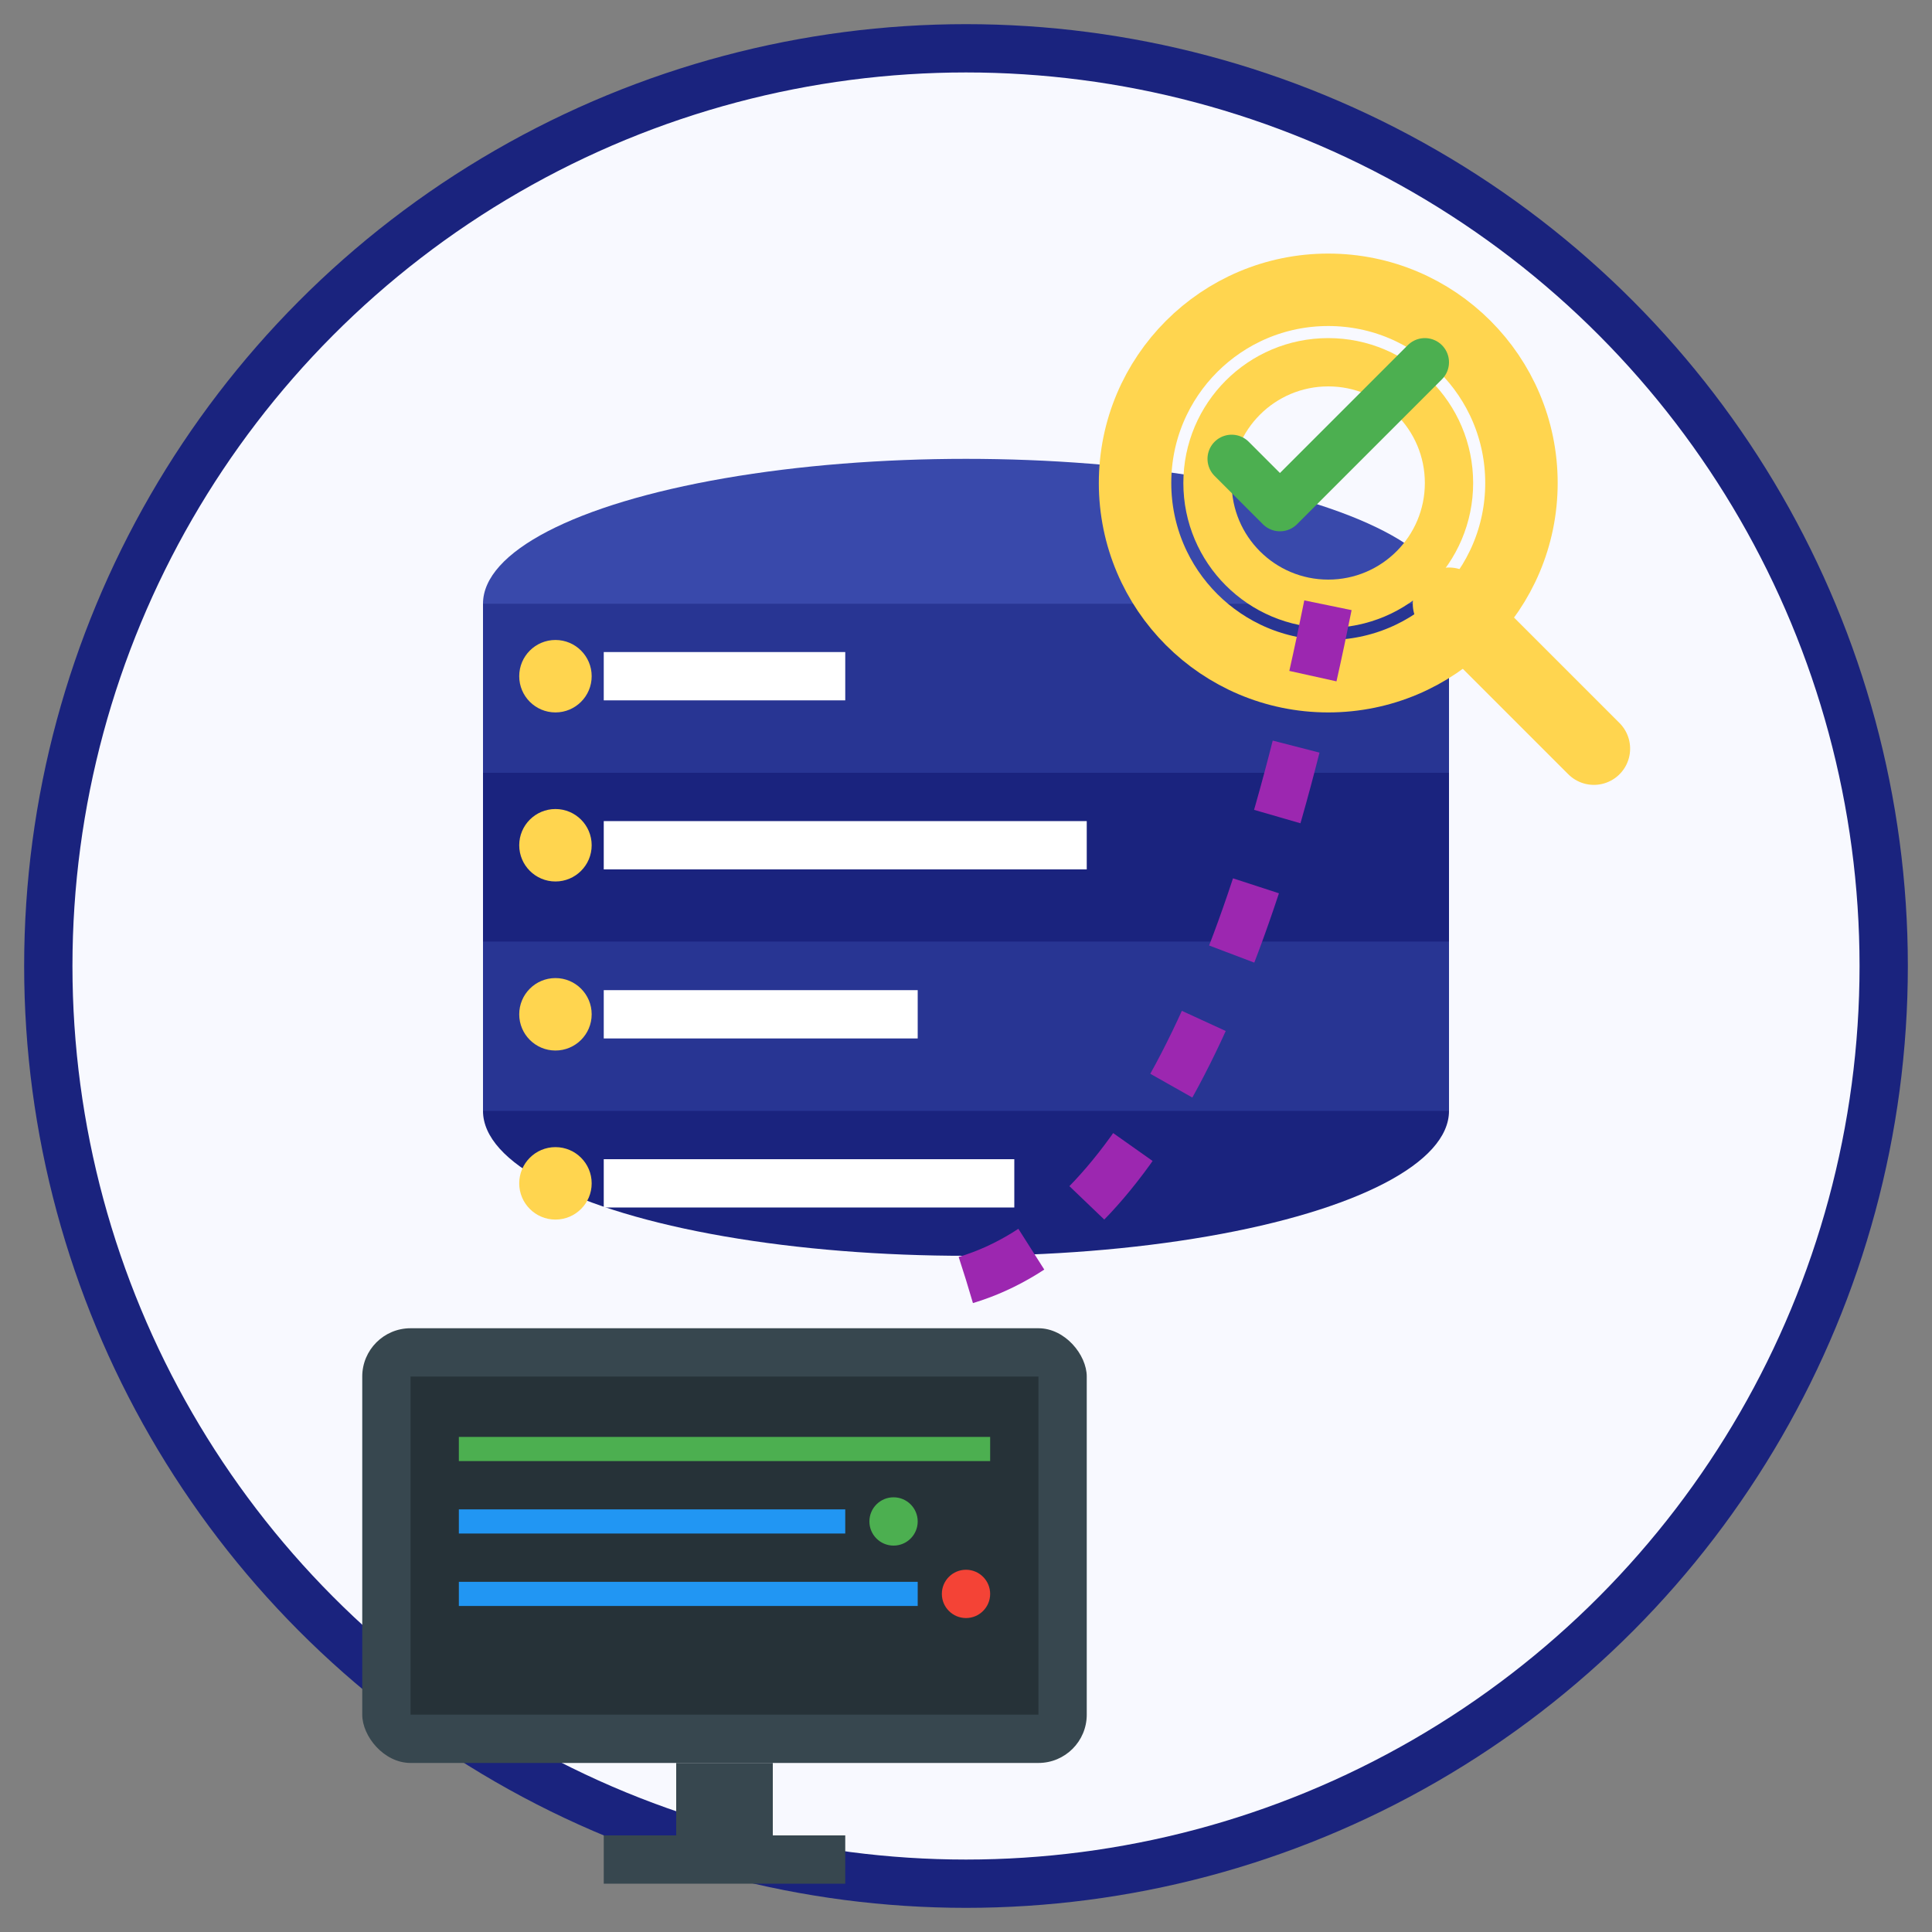 <svg width="80" height="80" viewBox="0 0 80 80" fill="none" xmlns="http://www.w3.org/2000/svg">
  <rect x="0" y="0" width="80" height="80" fill="#808080" stroke="none"/>
  <!-- Background Circle -->
  <circle cx="40" cy="40" r="38" fill="#f8f9ff" stroke="#1a237e" stroke-width="2"/>
  
  <!-- Database Stack -->
  <ellipse cx="40" cy="25" rx="20" ry="6" fill="#3949ab"/>
  <ellipse cx="40" cy="32" rx="20" ry="6" fill="#1a237e"/>
  <ellipse cx="40" cy="39" rx="20" ry="6" fill="#3949ab"/>
  <ellipse cx="40" cy="46" rx="20" ry="6" fill="#1a237e"/>
  
  <!-- Database Sides -->
  <rect x="20" y="25" width="40" height="7" fill="#283593"/>
  <rect x="20" y="32" width="40" height="7" fill="#1a237e"/>
  <rect x="20" y="39" width="40" height="7" fill="#283593"/>
  
  <!-- Search/Check Elements -->
  <!-- Magnifying Glass -->
  <circle cx="55" cy="20" r="8" fill="none" stroke="#ffd54f" stroke-width="3"/>
  <circle cx="55" cy="20" r="5" fill="none" stroke="#ffd54f" stroke-width="2"/>
  <line x1="60" y1="25" x2="66" y2="31" stroke="#ffd54f" stroke-width="3" stroke-linecap="round"/>
  
  <!-- Checkmark in magnifying glass -->
  <path d="M51 19 L53 21 L59 15" fill="none" stroke="#4caf50" stroke-width="2" stroke-linecap="round" stroke-linejoin="round"/>
  
  <!-- Data Records Lines -->
  <line x1="25" y1="28" x2="35" y2="28" stroke="white" stroke-width="2"/>
  <line x1="25" y1="35" x2="45" y2="35" stroke="white" stroke-width="2"/>
  <line x1="25" y1="42" x2="38" y2="42" stroke="white" stroke-width="2"/>
  <line x1="25" y1="49" x2="42" y2="49" stroke="white" stroke-width="2"/>
  
  <!-- Data Points -->
  <circle cx="23" cy="28" r="1.5" fill="#ffd54f"/>
  <circle cx="23" cy="35" r="1.5" fill="#ffd54f"/>
  <circle cx="23" cy="42" r="1.5" fill="#ffd54f"/>
  <circle cx="23" cy="49" r="1.5" fill="#ffd54f"/>
  
  <!-- Computer Monitor -->
  <rect x="15" y="55" width="30" height="18" fill="#37474f" rx="2"/>
  <rect x="17" y="57" width="26" height="14" fill="#263238"/>
  <rect x="28" y="73" width="4" height="3" fill="#37474f"/>
  <rect x="25" y="76" width="10" height="2" fill="#37474f"/>
  
  <!-- Monitor Screen Content -->
  <line x1="19" y1="60" x2="41" y2="60" stroke="#4caf50" stroke-width="1"/>
  <line x1="19" y1="63" x2="35" y2="63" stroke="#2196f3" stroke-width="1"/>
  <line x1="19" y1="66" x2="38" y2="66" stroke="#2196f3" stroke-width="1"/>
  <circle cx="37" cy="63" r="1" fill="#4caf50"/>
  <circle cx="40" cy="66" r="1" fill="#f44336"/>
  
  <!-- Connection Lines -->
  <path d="M40 53 Q50 50 55 25" fill="none" stroke="#9c27b0" stroke-width="2" stroke-dasharray="3,3"/>
</svg>
